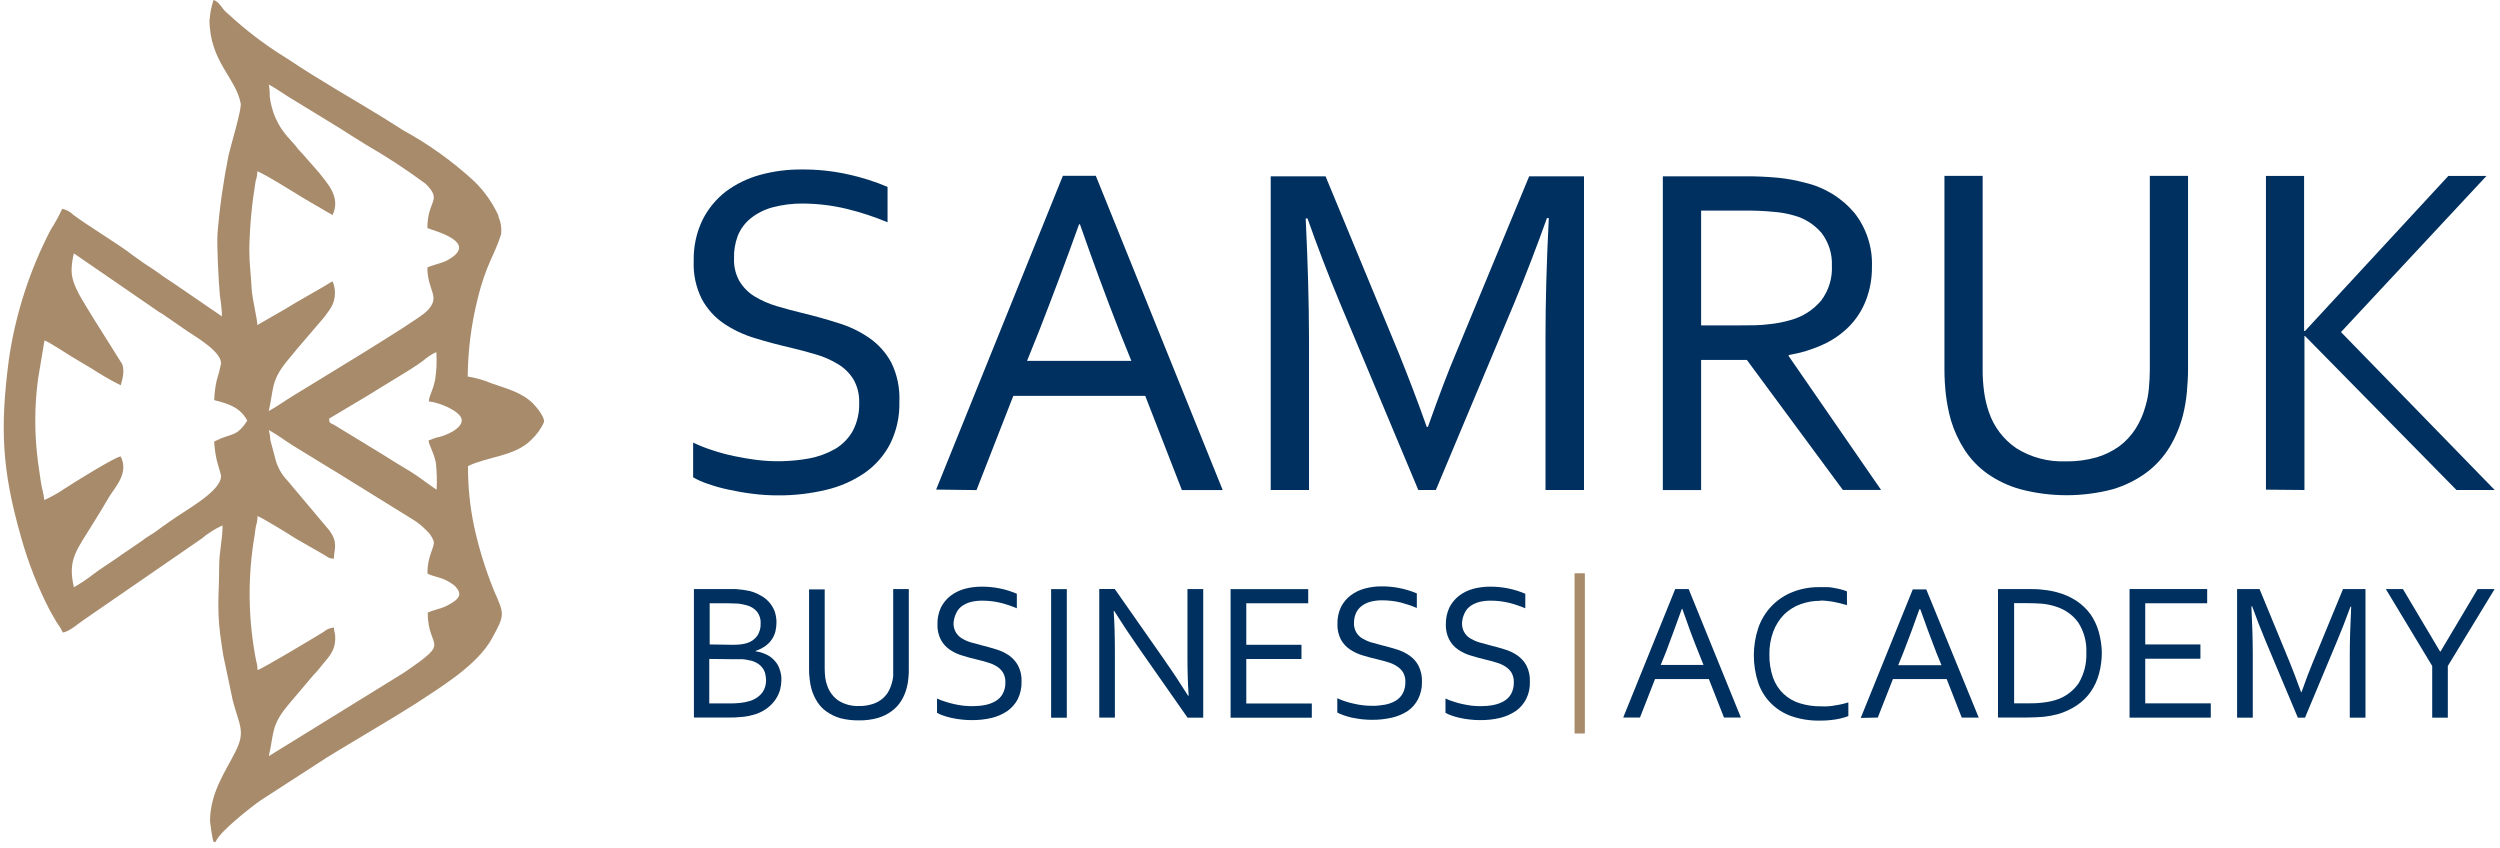 <svg width="277" height="94" viewBox="0 0 277 94" fill="none" xmlns="http://www.w3.org/2000/svg">
<path d="M86.369 74.11C86.252 73.751 86.049 73.431 85.792 73.166C85.542 72.893 85.238 72.667 84.91 72.519C84.528 72.339 84.131 72.215 83.717 72.168V72.16L83.772 72.098C84.146 71.981 84.497 71.793 84.825 71.56C85.363 71.17 85.753 70.608 85.916 69.961C85.995 69.626 86.034 69.29 86.034 68.947C86.034 68.541 85.963 68.136 85.838 67.746C85.558 67.005 85.02 66.389 84.326 66.007C83.795 65.687 83.218 65.484 82.61 65.399C82.399 65.36 82.197 65.329 82.002 65.321C81.768 65.282 81.534 65.266 81.269 65.266H76.886V79.506H80.504C81.105 79.514 81.705 79.491 82.306 79.428C82.766 79.382 83.234 79.28 83.694 79.14C84.185 78.976 84.645 78.742 85.059 78.422C85.402 78.157 85.706 77.837 85.956 77.463C86.166 77.143 86.338 76.777 86.439 76.41C86.525 76.067 86.572 75.716 86.579 75.365C86.595 74.936 86.517 74.507 86.369 74.11ZM78.633 66.841H80.575C81.058 66.841 81.463 66.88 81.814 66.88C82.119 66.919 82.415 66.974 82.711 67.06C83.179 67.169 83.593 67.434 83.897 67.793C84.17 68.175 84.31 68.62 84.279 69.087C84.302 69.563 84.17 70.016 83.92 70.429C83.632 70.826 83.234 71.115 82.766 71.255C82.547 71.318 82.321 71.365 82.103 71.396C81.799 71.427 81.502 71.443 81.198 71.443L78.633 71.404V66.841ZM84.489 76.707C84.341 76.909 84.154 77.089 83.944 77.245C83.694 77.424 83.413 77.564 83.125 77.658C82.766 77.767 82.407 77.845 82.033 77.884C81.581 77.931 81.12 77.947 80.668 77.939H78.586V73.01L81.253 73.041H82.275C82.524 73.065 82.758 73.088 83 73.158C83.312 73.205 83.616 73.314 83.889 73.478C84.107 73.603 84.31 73.774 84.458 73.977C84.614 74.164 84.716 74.383 84.778 74.609C84.84 74.858 84.879 75.116 84.879 75.373C84.887 75.841 84.754 76.301 84.489 76.707Z" fill="#00305F"/>
<path d="M81.331 28.652C81.292 29.534 81.511 30.415 81.947 31.179C82.361 31.858 82.93 32.427 83.601 32.84C84.365 33.3 85.176 33.651 86.018 33.908C86.915 34.174 87.898 34.439 88.888 34.681C90.214 35 91.532 35.367 92.834 35.78C94.066 36.147 95.228 36.7 96.289 37.426C97.318 38.135 98.161 39.071 98.753 40.171C99.416 41.52 99.72 43.017 99.65 44.515C99.697 46.129 99.346 47.728 98.629 49.178C97.958 50.465 96.991 51.572 95.805 52.399C94.519 53.28 93.076 53.912 91.555 54.271C89.793 54.692 87.991 54.902 86.182 54.887C85.262 54.887 84.341 54.832 83.429 54.715C82.525 54.606 81.628 54.45 80.739 54.255C79.959 54.091 79.195 53.881 78.438 53.615C77.869 53.428 77.323 53.187 76.8 52.89V49.038C77.479 49.365 78.181 49.646 78.898 49.872C79.686 50.137 80.489 50.356 81.3 50.527C82.127 50.707 82.961 50.847 83.803 50.956C85.737 51.198 87.703 51.143 89.629 50.8C90.643 50.613 91.618 50.262 92.514 49.755C93.326 49.279 94.004 48.593 94.472 47.774C94.987 46.8 95.236 45.716 95.197 44.616C95.228 43.711 95.01 42.822 94.566 42.042C94.144 41.356 93.567 40.779 92.881 40.366C92.117 39.898 91.298 39.531 90.44 39.282C89.481 39.001 88.514 38.736 87.547 38.51C86.221 38.206 84.911 37.855 83.616 37.457C82.392 37.09 81.238 36.544 80.185 35.835C79.171 35.141 78.344 34.213 77.76 33.136C77.112 31.834 76.8 30.391 76.863 28.941C76.824 27.373 77.151 25.806 77.83 24.386C78.446 23.146 79.335 22.062 80.434 21.212C81.573 20.37 82.86 19.746 84.232 19.372C85.722 18.966 87.266 18.764 88.81 18.779C90.534 18.764 92.265 18.943 93.957 19.317C95.454 19.645 96.928 20.105 98.34 20.706V24.628C96.889 24.02 95.392 23.529 93.864 23.154C92.265 22.764 90.619 22.562 88.966 22.554C87.82 22.538 86.673 22.686 85.558 22.983C84.685 23.224 83.866 23.638 83.156 24.207C82.532 24.714 82.049 25.377 81.745 26.125C81.441 26.937 81.3 27.794 81.331 28.652Z" fill="#00305F"/>
<path d="M121.416 19.48H117.766L103.721 54.247L108.198 54.301L112.276 43.859H126.891L130.954 54.301H135.477L121.416 19.48ZM113.797 39.983L115.131 36.669C116.659 32.746 118.141 28.823 119.56 24.854H119.661C121.042 28.823 122.492 32.761 124.021 36.669L125.354 39.983H113.797Z" fill="#00305F"/>
<path d="M159.091 54.294H157.149L148.454 33.534C147.175 30.462 145.981 27.35 144.874 24.207H144.671C144.905 29.05 145.03 33.472 145.038 37.48V54.294H140.795V19.536H146.871L155.012 39.204C155.909 41.442 156.977 44.164 158.085 47.306H158.21C159.457 43.797 160.487 41.075 161.29 39.204L169.432 19.536H175.507V54.294H171.241V37.433C171.241 33.511 171.358 29.081 171.608 24.16H171.405C170.282 27.295 169.089 30.407 167.818 33.487L159.091 54.294Z" fill="#00305F"/>
<path d="M198.186 39.453V39.336C199.48 39.126 200.744 38.743 201.944 38.198C203.028 37.714 204.003 37.043 204.853 36.201C205.672 35.374 206.304 34.4 206.733 33.308C207.201 32.107 207.427 30.828 207.411 29.533C207.489 27.396 206.803 25.299 205.485 23.606C204.058 21.914 202.124 20.729 199.964 20.237C199.004 19.98 198.03 19.801 197.055 19.699C195.784 19.582 194.489 19.52 193.202 19.536H184.242V54.302H188.484V39.882H193.553L204.19 54.286H208.425L198.186 39.453ZM192.649 36.053H188.484V23.334H193.265C194.364 23.326 195.456 23.365 196.54 23.474C197.289 23.528 198.045 23.661 198.763 23.872C199.971 24.199 201.04 24.878 201.843 25.829C202.623 26.866 203.028 28.137 202.974 29.432C203.044 30.82 202.623 32.185 201.789 33.3C200.907 34.345 199.73 35.102 198.404 35.46C197.608 35.694 196.79 35.85 195.955 35.928C195.035 36.053 193.935 36.053 192.649 36.053Z" fill="#00305F"/>
<path d="M228.951 51.12C230.082 51.135 231.213 50.98 232.304 50.675C233.209 50.41 234.067 49.989 234.831 49.435C235.541 48.905 236.149 48.242 236.625 47.501C237.116 46.721 237.49 45.871 237.724 44.982C237.912 44.366 238.036 43.719 238.091 43.08C238.153 42.378 238.2 41.707 238.2 41.044V19.489H242.435V40.943C242.435 41.761 242.38 42.604 242.302 43.485C242.224 44.319 242.084 45.146 241.881 45.957C241.569 47.205 241.07 48.398 240.415 49.505C239.744 50.605 238.879 51.572 237.849 52.344C236.711 53.187 235.424 53.818 234.067 54.216C230.729 55.089 227.228 55.089 223.89 54.216C222.58 53.857 221.332 53.272 220.217 52.492C219.218 51.783 218.361 50.894 217.69 49.864C217.027 48.843 216.512 47.727 216.161 46.558C215.904 45.653 215.725 44.717 215.608 43.774C215.498 42.822 215.444 41.855 215.444 40.896V19.489H219.678V41.044C219.678 41.84 219.733 42.643 219.842 43.438C219.944 44.195 220.123 44.951 220.373 45.676C220.926 47.291 221.979 48.687 223.383 49.646C225.044 50.699 226.994 51.206 228.951 51.112V51.12Z" fill="#00305F"/>
<path d="M251.067 54.262V19.496H255.294V36.676H255.396L271.274 19.496H275.5L259.381 36.793L276.413 54.293H272.178L255.396 37.23H255.333V54.293L251.067 54.254V54.262Z" fill="#00305F"/>
<path d="M161.992 69.026C161.977 69.369 162.055 69.712 162.218 70.016C162.382 70.312 162.624 70.57 162.92 70.741C163.24 70.929 163.568 71.077 163.919 71.178C164.293 71.287 164.691 71.397 165.088 71.498C165.642 71.63 166.172 71.786 166.71 71.95C167.217 72.098 167.693 72.325 168.13 72.621C168.543 72.917 168.894 73.299 169.136 73.752C169.409 74.305 169.541 74.929 169.51 75.545C169.534 76.208 169.393 76.863 169.097 77.456C168.824 77.986 168.434 78.439 167.943 78.782C167.412 79.141 166.82 79.398 166.204 79.546C165.478 79.718 164.745 79.796 164.004 79.788C163.622 79.788 163.248 79.772 162.874 79.725C162.499 79.686 162.133 79.624 161.766 79.546C161.446 79.476 161.134 79.39 160.83 79.281C160.596 79.203 160.37 79.102 160.16 78.977V77.394C160.448 77.534 160.745 77.651 161.049 77.737C161.376 77.846 161.704 77.939 162.039 78.01C162.374 78.088 162.718 78.142 163.061 78.189C163.38 78.22 163.716 78.244 164.043 78.244C164.511 78.244 164.987 78.205 165.447 78.119C165.86 78.041 166.266 77.9 166.632 77.69C166.968 77.495 167.241 77.222 167.436 76.879C167.646 76.481 167.748 76.037 167.732 75.584C167.74 75.218 167.654 74.851 167.475 74.531C167.295 74.251 167.061 74.017 166.781 73.845C166.477 73.65 166.141 73.502 165.79 73.409C165.393 73.284 164.995 73.174 164.589 73.081C164.051 72.956 163.521 72.808 162.991 72.644C162.484 72.504 162.008 72.278 161.571 71.981C161.158 71.701 160.815 71.326 160.581 70.882C160.308 70.359 160.175 69.767 160.199 69.174C160.191 68.527 160.323 67.887 160.596 67.302C160.854 66.795 161.22 66.351 161.673 66C162.133 65.657 162.655 65.399 163.217 65.243C163.833 65.08 164.464 65.002 165.104 65.002C166.438 64.994 167.771 65.259 169.003 65.789V67.396C168.426 67.154 167.826 66.951 167.21 66.795C166.555 66.639 165.884 66.554 165.205 66.554C164.737 66.546 164.262 66.6 163.809 66.725C163.451 66.826 163.115 66.99 162.827 67.224C162.569 67.435 162.367 67.708 162.242 68.012C162.094 68.332 162.008 68.675 161.992 69.026Z" fill="#00305F"/>
<path d="M138.089 77.947H145.349V79.522H136.35V65.274H144.951V66.842H138.089V71.443H144.203V73.018H138.089V77.947Z" fill="#00305F"/>
<path d="M129.067 73.206C129.963 74.469 130.798 75.756 131.64 77.089H131.703C131.609 75.678 131.57 74.266 131.57 72.847V65.267H133.317V79.515H131.578L126.025 71.576C125.144 70.305 124.278 69.01 123.459 67.7H123.397C123.483 68.994 123.53 70.515 123.53 72.239V79.507H121.798V65.259H123.514L129.074 73.206H129.067Z" fill="#00305F"/>
<path d="M116.464 79.522H118.203V65.274H116.464V79.522Z" fill="#00305F"/>
<path d="M150.021 69.033C150.006 69.369 150.084 69.712 150.247 70.016C150.411 70.32 150.653 70.57 150.949 70.741C151.269 70.928 151.596 71.076 151.947 71.178C152.322 71.287 152.719 71.396 153.117 71.498C153.663 71.63 154.201 71.786 154.739 71.95C155.238 72.098 155.722 72.324 156.151 72.621C156.572 72.909 156.923 73.299 157.165 73.751C157.445 74.305 157.578 74.929 157.555 75.545C157.57 76.208 157.422 76.871 157.126 77.456C156.86 77.986 156.463 78.438 155.971 78.781C155.441 79.125 154.848 79.374 154.232 79.515C153.507 79.678 152.766 79.764 152.025 79.756C151.643 79.756 151.269 79.733 150.887 79.694C150.52 79.647 150.154 79.585 149.787 79.515C149.467 79.437 149.148 79.351 148.844 79.242C148.61 79.164 148.383 79.062 148.173 78.945V77.362C148.446 77.495 148.734 77.612 149.031 77.705C149.35 77.814 149.686 77.9 150.021 77.971C150.676 78.126 151.347 78.204 152.025 78.204C152.501 78.212 152.977 78.165 153.445 78.08C153.85 78.009 154.248 77.861 154.614 77.659C154.95 77.463 155.223 77.183 155.418 76.847C155.628 76.45 155.73 75.997 155.714 75.545C155.73 75.179 155.636 74.812 155.457 74.492C155.285 74.219 155.043 73.985 154.763 73.814C154.459 73.611 154.123 73.463 153.772 73.369C153.39 73.252 152.992 73.143 152.579 73.042C152.041 72.925 151.503 72.777 150.973 72.613C150.473 72.465 149.998 72.239 149.561 71.95C149.148 71.669 148.805 71.287 148.563 70.85C148.298 70.32 148.165 69.727 148.188 69.135C148.173 68.487 148.305 67.848 148.578 67.263C148.836 66.756 149.202 66.312 149.655 65.968C150.115 65.618 150.653 65.36 151.214 65.212C151.823 65.048 152.446 64.962 153.086 64.97C154.427 64.962 155.753 65.228 156.985 65.75V67.364C156.408 67.115 155.808 66.92 155.199 66.756C154.544 66.6 153.874 66.522 153.203 66.514C152.727 66.507 152.252 66.561 151.791 66.686C151.433 66.787 151.105 66.959 150.809 67.193C150.551 67.403 150.356 67.668 150.224 67.973C150.084 68.308 150.021 68.667 150.021 69.033Z" fill="#00305F"/>
<path d="M105.655 69.026C105.64 69.369 105.718 69.712 105.882 70.016C106.045 70.312 106.295 70.57 106.591 70.741C106.903 70.929 107.239 71.077 107.582 71.178C107.964 71.287 108.354 71.397 108.759 71.498C109.313 71.63 109.843 71.786 110.381 71.95C110.88 72.098 111.364 72.325 111.801 72.621C112.214 72.917 112.557 73.299 112.807 73.752C113.087 74.305 113.22 74.921 113.189 75.545C113.204 76.208 113.056 76.863 112.776 77.456C112.495 77.986 112.097 78.439 111.614 78.782C111.083 79.141 110.498 79.398 109.874 79.546C109.149 79.718 108.416 79.796 107.675 79.788C107.293 79.788 106.911 79.772 106.537 79.725C106.17 79.686 105.796 79.624 105.437 79.546C105.117 79.476 104.805 79.39 104.493 79.281C104.259 79.203 104.033 79.102 103.823 78.977V77.394C104.111 77.534 104.408 77.651 104.72 77.737C105.039 77.846 105.367 77.939 105.702 78.01C106.038 78.088 106.388 78.15 106.732 78.189C107.059 78.22 107.379 78.244 107.706 78.244C108.182 78.244 108.658 78.205 109.126 78.119C109.539 78.041 109.929 77.9 110.296 77.69C110.631 77.495 110.912 77.222 111.099 76.879C111.309 76.481 111.411 76.037 111.395 75.584C111.411 75.218 111.317 74.851 111.138 74.531C110.966 74.251 110.725 74.017 110.452 73.845C110.14 73.65 109.804 73.502 109.453 73.409C109.063 73.284 108.666 73.174 108.268 73.081C107.722 72.956 107.184 72.816 106.654 72.644C106.147 72.504 105.671 72.278 105.234 71.981C104.821 71.701 104.486 71.326 104.244 70.882C103.979 70.352 103.846 69.767 103.87 69.174C103.854 68.527 103.987 67.887 104.259 67.302C104.517 66.795 104.883 66.351 105.336 66C105.804 65.649 106.326 65.399 106.888 65.243C107.496 65.08 108.128 65.002 108.767 65.002C110.108 64.994 111.434 65.259 112.666 65.789V67.396C112.089 67.154 111.489 66.951 110.88 66.795C110.225 66.639 109.555 66.554 108.884 66.554C108.408 66.546 107.933 66.6 107.472 66.725C107.114 66.826 106.786 66.998 106.49 67.224C106.233 67.435 106.038 67.708 105.913 68.012C105.765 68.332 105.679 68.675 105.655 69.026Z" fill="#00305F"/>
<path d="M95.214 78.227C95.674 78.235 96.126 78.173 96.571 78.04C96.945 77.939 97.304 77.767 97.616 77.541C97.912 77.323 98.162 77.05 98.364 76.746C98.559 76.426 98.707 76.075 98.809 75.708C98.887 75.459 98.941 75.194 98.965 74.929V65.266H100.696V74.11C100.696 74.437 100.696 74.78 100.649 75.155C100.618 75.49 100.564 75.833 100.478 76.161C100.353 76.675 100.15 77.167 99.877 77.619C99.604 78.064 99.246 78.461 98.824 78.773C98.356 79.124 97.834 79.382 97.28 79.545C96.586 79.74 95.869 79.834 95.151 79.818C94.457 79.826 93.771 79.748 93.108 79.576C92.57 79.421 92.055 79.179 91.595 78.851C91.182 78.563 90.831 78.204 90.566 77.783C90.293 77.362 90.082 76.902 89.934 76.426C89.825 76.052 89.755 75.669 89.716 75.287C89.661 74.897 89.638 74.5 89.645 74.11V65.305H91.377V74.11C91.377 74.437 91.4 74.765 91.439 75.092C91.478 75.397 91.556 75.701 91.665 75.989C91.891 76.652 92.32 77.221 92.89 77.619C93.584 78.056 94.395 78.266 95.214 78.227Z" fill="#00305F"/>
<path d="M187.104 65.266H185.614L179.851 79.506H181.707L183.376 75.24H189.342L191.019 79.506H192.89L187.104 65.266ZM184.008 73.673L184.561 72.316C185.1 70.865 185.708 69.267 186.347 67.465H186.402C186.963 69.095 187.556 70.71 188.203 72.308L188.749 73.673H184.008Z" fill="#00305F"/>
<path d="M201.703 66.569C200.938 66.561 200.19 66.694 199.48 66.951C198.809 67.193 198.201 67.583 197.686 68.074C197.164 68.612 196.758 69.244 196.493 69.938C196.181 70.772 196.033 71.646 196.049 72.535C196.033 73.401 196.173 74.266 196.454 75.093C196.696 75.763 197.086 76.372 197.601 76.863C198.115 77.354 198.747 77.721 199.425 77.924C200.182 78.158 200.977 78.275 201.773 78.259C202.022 78.275 202.28 78.275 202.529 78.259C202.794 78.259 203.06 78.204 203.325 78.158C203.598 78.119 203.855 78.072 204.112 78.01C204.346 77.963 204.573 77.892 204.799 77.822V79.343C204.323 79.515 203.839 79.647 203.348 79.717C202.787 79.803 202.217 79.85 201.648 79.842C200.58 79.866 199.519 79.702 198.513 79.359C197.647 79.062 196.868 78.571 196.22 77.924C195.589 77.292 195.105 76.512 194.817 75.67C194.161 73.689 194.161 71.552 194.817 69.579C195.121 68.682 195.62 67.864 196.267 67.177C196.914 66.499 197.694 65.969 198.568 65.618C199.527 65.228 200.564 65.04 201.601 65.056H202.498C202.802 65.056 203.06 65.118 203.325 65.165C203.598 65.212 203.832 65.267 204.066 65.329C204.261 65.384 204.456 65.446 204.643 65.524V67.052C204.183 66.904 203.715 66.795 203.239 66.702C202.724 66.6 202.202 66.546 201.679 66.538L201.703 66.569Z" fill="#00305F"/>
<path d="M213.431 65.306H211.934L206.171 79.546L208.058 79.507L209.735 75.241H215.693L217.362 79.507H219.241L213.431 65.306ZM210.32 73.705L210.873 72.348C211.497 70.749 212.098 69.135 212.667 67.505H212.769C213.346 69.135 213.938 70.741 214.562 72.348L215.116 73.705H210.32Z" fill="#00305F"/>
<path d="M232.546 70.016C232.351 69.329 232.046 68.674 231.649 68.089C231.228 67.504 230.705 67.005 230.112 66.6C229.442 66.163 228.716 65.835 227.952 65.633C227.445 65.492 226.931 65.399 226.408 65.352C225.854 65.266 225.262 65.266 224.622 65.266H221.378V79.499H224.63C225.23 79.499 225.831 79.467 226.431 79.421C226.946 79.366 227.461 79.272 227.968 79.14C228.74 78.921 229.465 78.586 230.128 78.142C230.728 77.736 231.251 77.229 231.664 76.629C232.078 76.028 232.382 75.365 232.569 74.656C232.779 73.891 232.881 73.096 232.881 72.308C232.873 71.528 232.748 70.756 232.546 70.016ZM230.3 75.724C229.668 76.621 228.755 77.276 227.703 77.58C227.235 77.721 226.759 77.806 226.275 77.853C225.745 77.931 225.145 77.931 224.482 77.931H223.164V66.826H224.458C225.113 66.826 225.714 66.849 226.244 66.888C226.736 66.935 227.219 67.029 227.687 67.177C228.716 67.473 229.637 68.097 230.268 68.97C230.908 69.961 231.22 71.131 231.165 72.308C231.22 73.509 230.916 74.695 230.3 75.724Z" fill="#00305F"/>
<path d="M237.693 77.931H244.954V79.514H235.954V65.266H244.556V66.841H237.693V71.404H243.807V72.987H237.693V77.931Z" fill="#00305F"/>
<path d="M255.396 79.514H254.6L251.021 70.998C250.498 69.743 249.999 68.463 249.539 67.185H249.453C249.555 69.165 249.609 70.983 249.609 72.581V79.514H247.87V65.266H250.358L253.696 73.369C254.07 74.289 254.491 75.397 254.959 76.691H255.006C255.521 75.248 255.942 74.141 256.269 73.369L259.607 65.266H262.095V79.514H260.356V72.62C260.356 71.006 260.41 69.204 260.512 67.216H260.434C259.903 68.682 259.412 69.914 258.944 71.037L255.396 79.514Z" fill="#00305F"/>
<path d="M271.219 73.79V79.514H269.488V73.79L264.349 65.266H266.244L270.361 72.191H270.408L274.526 65.266H276.405L271.219 73.79Z" fill="#00305F"/>
<path d="M174.462 81.269H175.601V63.519H174.462V81.269Z" fill="#A78B6B"/>
<path d="M60.275 46.76C60.377 46.23 59.433 45.091 59.09 44.74C57.842 43.477 56.173 43.079 54.504 42.487C53.654 42.128 52.749 41.871 51.822 41.715C51.853 38.829 52.211 35.952 52.913 33.152C53.857 29.253 54.808 28.27 55.526 25.946C55.588 25.338 55.518 24.714 55.284 24.144L55.214 23.934V23.856C54.543 22.413 53.615 21.103 52.461 20.011C50.106 17.851 47.501 15.987 44.701 14.451L42.448 13.031C38.93 10.863 35.288 8.828 31.857 6.512C29.861 5.295 27.973 3.915 26.219 2.386L24.948 1.248C24.542 0.834 24.246 0.164 23.661 0C23.427 0.686 23.287 1.396 23.232 2.121H23.209C23.209 6.824 26.141 8.586 26.671 11.479C26.788 12.127 25.548 16.198 25.322 17.219C24.745 20.097 24.331 22.99 24.098 25.915C24.012 27.046 24.222 31.311 24.363 32.754C24.487 33.511 24.573 34.29 24.597 35.062L19.114 31.303C18.685 31.023 18.366 30.828 17.968 30.539L17.305 30.064L17.009 29.861C16.634 29.588 16.236 29.377 15.854 29.096L14.747 28.309C13.258 27.131 9.842 25.088 8.118 23.801C7.783 23.466 7.362 23.232 6.894 23.138C6.519 23.942 6.091 24.721 5.607 25.478C3.299 29.915 1.747 34.719 1.006 39.664C-0.031 47.517 0.218 52.102 2.347 59.566C3.135 62.373 4.203 65.095 5.545 67.676C5.802 68.144 5.974 68.433 6.239 68.885C6.512 69.259 6.761 69.657 6.956 70.078C7.635 70.016 8.664 69.096 9.257 68.698L22.327 59.69C23.037 59.09 23.817 58.599 24.659 58.209C24.659 59.823 24.293 61.078 24.285 62.669C24.285 66.179 23.934 67.598 24.604 71.755C24.667 72.129 24.721 72.441 24.745 72.652L25.798 77.643C26.531 80.403 27.225 81.027 26.094 83.273C24.963 85.519 23.271 87.851 23.271 90.994C23.357 91.766 23.474 92.53 23.645 93.279H23.902C24.168 92.288 27.849 89.38 28.917 88.654L36.232 83.921C36.794 83.585 37.168 83.344 37.714 83.016L40.709 81.222C41.715 80.622 42.666 80.045 43.703 79.421L45.972 78.017C48.772 76.169 52.843 73.736 54.473 70.803C55.955 68.105 55.908 68.105 54.761 65.508C53.787 63.122 53.023 60.657 52.492 58.138C52.055 56.002 51.845 53.826 51.853 51.642C54.052 50.582 57.054 50.558 58.84 48.757C59.449 48.195 59.948 47.517 60.275 46.76ZM24.581 48.531L23.731 48.92C23.77 49.591 23.856 50.27 24.004 50.932C24.074 51.291 24.495 52.586 24.495 52.742C24.495 54.458 20.549 56.516 18.857 57.748C18.467 58.037 18.21 58.209 17.82 58.482C17.422 58.747 17.18 58.989 16.697 59.261C16.338 59.48 15.971 59.722 15.644 59.987L13.53 61.422C13.148 61.71 12.836 61.897 12.485 62.147C11.791 62.638 11.105 63.044 10.38 63.597C9.686 64.143 8.945 64.635 8.188 65.071C7.455 61.905 8.5 60.977 10.528 57.647C11.097 56.742 11.581 55.916 12.103 55.035C12.735 53.99 14.326 52.391 13.367 50.574C12.735 50.628 7.939 53.623 7.104 54.177C6.41 54.653 5.677 55.058 4.905 55.401C4.851 54.699 4.624 54.122 4.523 53.366L4.219 51.26C3.806 48.172 3.806 45.045 4.219 41.964L4.929 37.722C5.334 37.831 7.284 39.11 7.954 39.523L10.076 40.787C11.144 41.481 12.236 42.12 13.374 42.689C13.468 42.323 13.944 40.997 13.445 40.186C13.445 40.186 13.367 40.085 13.351 40.046L11.05 36.38C10.723 35.889 10.497 35.476 10.154 34.946C9.28 33.456 7.931 31.631 7.931 29.97C7.939 29.338 8.025 28.691 8.188 28.075L17.64 34.579C17.827 34.68 18.022 34.797 18.194 34.922L20.806 36.724C21.836 37.41 24.495 38.962 24.495 40.264C24.37 40.911 24.199 41.543 24.004 42.175C23.848 42.877 23.762 43.61 23.731 44.335C25.517 44.764 26.663 45.24 27.404 46.612C26.351 48.203 25.86 48.055 24.581 48.531ZM28.324 20.066C28.449 19.707 28.512 19.333 28.512 18.966C29.915 19.637 31.428 20.619 32.77 21.423C33.128 21.633 33.425 21.844 33.744 22.023L36.848 23.832C37.815 21.797 36.178 20.23 35.335 19.114L33.549 17.079C33.222 16.759 32.933 16.416 32.653 16.042L31.81 15.098C30.734 13.858 30.071 12.306 29.884 10.668C29.9 10.232 29.861 9.795 29.783 9.366C30.75 9.889 31.491 10.466 32.465 11.035L37.893 14.357C38.79 14.958 39.679 15.472 40.576 16.049C42.861 17.367 45.052 18.802 47.166 20.37C49.076 22.288 47.353 22.101 47.353 25.267C47.868 25.525 53.35 26.819 49.505 28.87C48.897 29.182 47.985 29.338 47.353 29.635C47.353 32.333 48.936 32.848 47.259 34.509C46.206 35.569 33.955 42.923 32.504 43.836C31.514 44.436 30.758 45.006 29.775 45.544C30.36 43.025 29.993 42.221 31.826 39.975C32.208 39.5 32.59 39.04 32.98 38.58L35.905 35.164L36.443 34.431C36.794 33.978 37.02 33.432 37.09 32.855C37.16 32.286 37.082 31.693 36.848 31.163C36.497 31.358 36.193 31.553 35.819 31.779L32.691 33.581C32.356 33.776 31.997 33.994 31.662 34.205L28.512 36.014C28.512 35.296 27.95 33.199 27.88 31.943C27.794 30.22 27.622 29.291 27.622 27.607C27.669 25.072 27.911 22.553 28.324 20.066ZM49.544 67.099C48.889 67.45 48.047 67.567 47.392 67.879C47.392 72.121 50.223 70.819 44.709 74.562L29.783 83.78C30.375 81.261 30.001 80.466 31.834 78.22L34.743 74.781C35.008 74.5 35.117 74.414 35.343 74.118C36.318 72.854 37.145 72.269 37.145 70.686C37.145 70.039 37.02 70.102 36.996 69.532C36.583 69.563 36.17 69.735 35.85 70.016C34.86 70.624 29.034 74.126 28.535 74.243C28.535 73.907 28.488 73.572 28.387 73.252C27.482 68.651 27.42 63.917 28.215 59.293C28.27 58.965 28.285 58.606 28.355 58.294C28.473 57.944 28.535 57.569 28.535 57.187C28.972 57.304 32.114 59.246 32.699 59.628L35.819 61.422C36.271 61.671 36.373 61.89 36.996 61.897C36.996 60.845 37.535 60.166 36.466 58.739L31.834 53.233C31.358 52.75 30.991 52.172 30.734 51.541C30.734 51.463 30.656 51.338 30.625 51.268L29.954 48.764C29.946 48.382 29.884 48.016 29.775 47.649H29.783C30.718 48.156 31.506 48.764 32.403 49.334L36.497 51.845C36.996 52.133 37.332 52.36 37.839 52.664L45.972 57.702C46.401 57.99 46.791 58.31 47.158 58.684C47.556 59.02 47.868 59.456 48.047 59.948C48.218 60.642 47.361 61.422 47.361 63.551C47.985 63.878 48.764 63.956 49.412 64.291C49.724 64.44 50.02 64.619 50.293 64.83C50.449 64.962 50.293 64.83 50.488 65.017C51.213 65.843 50.987 66.35 49.544 67.099ZM48.304 48.499L47.486 48.803C47.532 49.342 47.992 49.95 48.281 51.19C48.398 52.204 48.437 53.233 48.374 54.263C47.392 53.608 46.487 52.867 45.458 52.235C44.428 51.627 43.407 50.995 42.401 50.355L37.028 47.08C36.544 46.799 36.513 46.979 36.458 46.386L40.981 43.688C42.159 42.916 45.778 40.818 46.823 40.014C47.283 39.609 47.79 39.266 48.343 39.001C48.413 40.014 48.374 41.044 48.218 42.05C47.922 43.485 47.532 43.812 47.517 44.475C48.741 44.6 51.073 45.583 51.159 46.511C51.244 47.462 49.419 48.304 48.304 48.499Z" fill="#A78B6B"/>
</svg>
